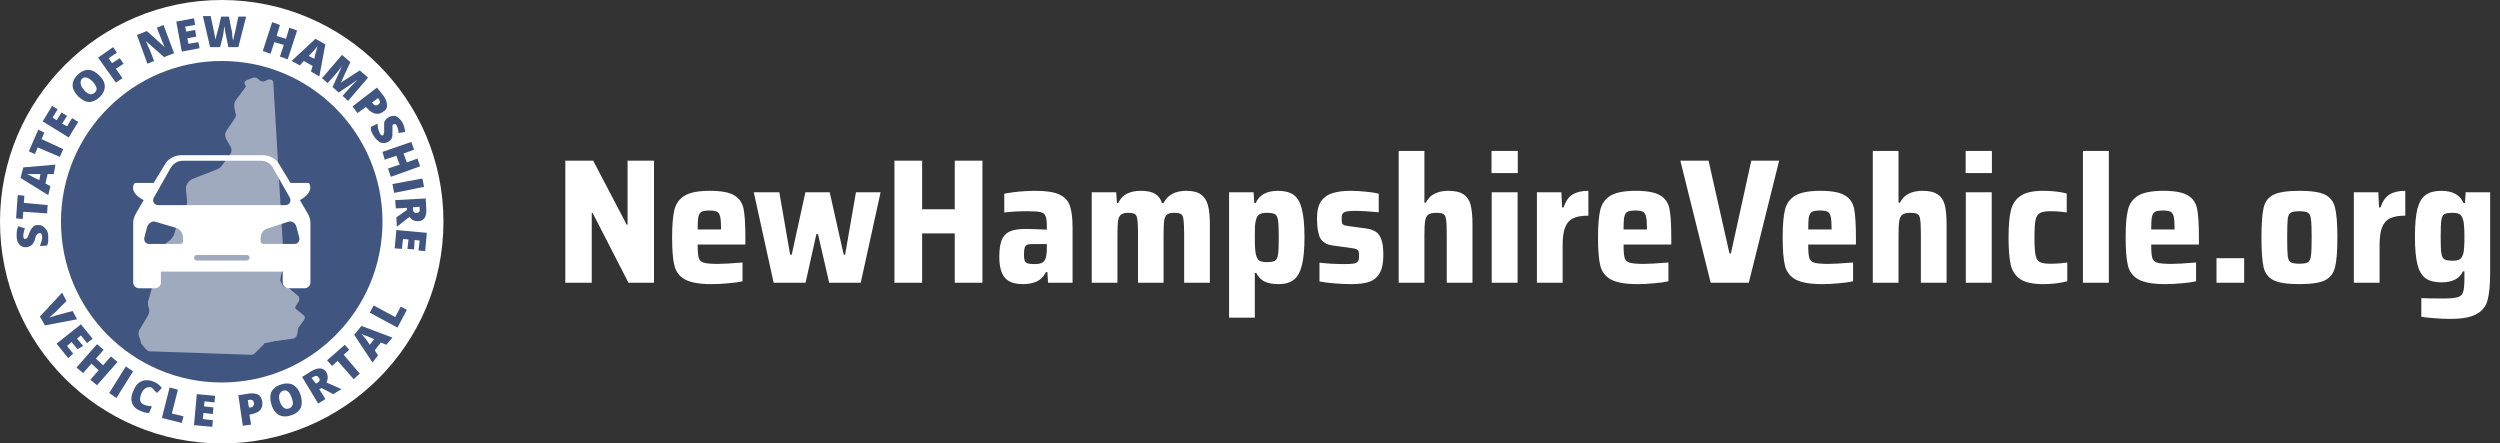 <svg width="451" height="80" viewBox="0 0 451 80" fill="none" xmlns="http://www.w3.org/2000/svg">
<rect x="0" y="0" width="451" height="80" fill="#333333" stroke="none"/>
<g clip-path="url(#clip0_168_4793)">
<path fill-rule="evenodd" clip-rule="evenodd" d="M40 80C17.909 80 0 62.091 0 40C0 17.909 17.909 0 40 0C62.091 0 80 17.909 80 40C80 62.091 62.091 80 40 80Z" fill="white"/>
<path fill-rule="evenodd" clip-rule="evenodd" d="M40 69C23.984 69 11 56.016 11 40C11 23.984 23.984 11 40 11C56.016 11 69 23.984 69 40C69 56.016 56.016 69 40 69Z" fill="#405680"/>
<path d="M49.298 14.833L51.217 47.333C51.217 47.333 51.217 47.333 51.217 47.542L50.577 50.25C50.577 50.458 50.577 50.458 50.577 50.667L51.004 51.5C51.217 51.708 51.43 51.917 51.643 51.917C51.856 51.917 52.069 51.917 52.282 52.125L53.774 53.375C53.988 53.583 53.988 53.792 53.988 54.208L53.348 55.25C53.135 55.458 53.348 55.875 53.561 55.875L54.84 56.917C55.053 57.125 55.053 57.333 54.84 57.75L53.774 59.208V59.417L53.561 60.458C53.561 60.667 53.348 60.875 52.922 61.083L49.938 61.5H49.725L47.806 61.917C47.593 61.917 47.593 61.917 47.593 62.125L45.888 63.792C45.675 64 45.462 64 45.249 64L26.918 63.375C26.705 63.375 26.492 63.167 26.279 62.958L25.426 61.917V61.708L25 60.458C25 60.042 25 59.625 25.213 59.417L26.705 56.917C26.918 56.5 26.918 56.292 26.918 55.875L26.705 55.042C26.705 54.833 26.705 54.625 26.705 54.417L27.771 50.667C27.771 50.458 27.771 50.25 27.771 50.25L27.558 49C27.558 48.792 27.558 48.375 27.771 48.167L28.623 46.5C28.623 46.5 28.623 46.292 28.837 46.292L29.476 44.625C29.689 44.208 29.902 43.792 30.329 43.583C30.968 43.167 31.181 42.75 31.394 42.333L31.821 40.875C31.821 40.667 32.034 40.458 32.034 40.25L32.673 39.625C32.886 39.417 32.886 39.417 32.886 39.208L33.739 36.708C33.739 36.5 33.739 36.292 33.739 36.083L33.526 34C33.526 33.375 33.952 32.75 34.592 32.333L38.854 30.667C39.494 30.458 39.707 30.25 39.92 30.042L41.412 27.958C41.838 27.542 41.838 26.917 41.625 26.5L40.773 25.042C40.559 24.417 40.559 24 40.986 23.375L42.265 21.5C42.478 21.083 42.691 20.875 42.478 20.458L42.265 19.208C42.265 18.792 42.265 18.375 42.478 18.167L44.183 15.875C44.396 15.667 44.396 15.458 44.183 15.25C43.97 14.833 44.183 14.625 44.609 14.417L45.675 14C46.101 14 46.314 14 46.528 14.208L46.741 14.417C46.954 14.625 47.38 14.833 47.806 14.625L48.233 14.417C48.659 14.208 49.298 14.417 49.298 14.833Z" fill="#9FAABF"/>
<path d="M55.501 38.5L54.102 36.1C55.401 35.4 56.4 34.3 55.8 33.1C55.7 33 55.6 33 55.6 33H52.403L50.405 29.7C49.806 28.6 48.607 28 47.408 28H32.721C31.522 28 30.323 28.6 29.724 29.7L27.726 33H24.429C24.429 33 24.329 33 24.229 33.1C23.529 34.3 24.529 35.4 25.927 36.1L24.529 38.5C24.229 39 24.029 39.6 24.029 40.2V51C24.029 51.5 24.529 52 25.028 52H28.026C28.525 52 29.024 51.5 29.024 51V49H51.005V51C51.005 51.5 51.504 52 52.004 52H55.001C55.501 52 56 51.5 56 51V40.2C56 39.6 55.8 39 55.501 38.5ZM27.726 35.7L30.723 30.4C31.223 29.5 32.022 29 33.021 29H47.008C48.007 29 48.907 29.5 49.306 30.4L52.303 35.7C52.603 36.3 52.203 37 51.504 37H28.525C27.826 37 27.426 36.3 27.726 35.7ZM33.021 43.5C33.021 43.8 32.821 44 32.521 44H26.826C26.327 44 25.927 43.5 26.027 42.9L26.527 41C26.727 40.3 27.426 39.8 28.026 40L31.722 41.1C32.521 41.3 33.021 42.1 33.021 42.9V43.5ZM44.511 47H35.519C35.219 47 35.019 46.8 35.019 46.5C35.019 46.2 35.219 46 35.519 46H44.511C44.81 46 45.01 46.2 45.01 46.5C45.01 46.8 44.81 47 44.511 47ZM53.203 44H47.508C47.208 44 47.008 43.8 47.008 43.5V43C47.008 42.1 47.508 41.4 48.307 41.2L52.004 40C52.703 39.8 53.303 40.2 53.502 41L54.002 42.9C54.102 43.5 53.702 44 53.203 44Z" fill="white"/>
<path d="M13.1 56.1L13.9 57.6L8.1 58.7L7.2 57.1L11.2 52.8L12 54.3L9.9 56.4C9.4 56.8 9.1 57.1 8.9 57.3C9.1 57.2 9.3 57.2 9.5 57.1C9.8 57 10 57 10.1 56.9L13.1 56.1Z" fill="#405680"/>
<path d="M12.3 64.6L10.2 62L14.6 58.5L16.7 61.1L15.7 61.9L14.6 60.5L13.9 61.1L15 62.4L14 63L12.9 61.7L12.1 62.4L13.2 63.8L12.3 64.6Z" fill="#405680"/>
<path d="M17.5 69.5L16.3 68.5L17.8 66.8L16.5 65.6L15 67.3L13.8 66.3L17.5 62.1L18.7 63.1L17.3 64.7L18.6 65.9L20 64.3L21.2 65.3L17.5 69.5Z" fill="#405680"/>
<path d="M19.7 70.9L22.7 66.1L24 67L21 71.8L19.7 70.9Z" fill="#405680"/>
<path d="M27.3 69.9C27 69.8 26.7 69.8 26.3 70C26 70.2 25.7 70.5 25.5 71C25.1 72 25.2 72.7 26 73C26.2 73.1 26.5 73.2 26.7 73.2C26.9 73.2 27.2 73.3 27.4 73.3L26.9 74.5C26.4 74.5 25.9 74.4 25.3 74.1C24.5 73.8 24 73.3 23.8 72.6C23.6 72 23.7 71.2 24.1 70.4C24.3 69.9 24.6 69.4 25 69.1C25.4 68.8 25.8 68.6 26.3 68.6C26.8 68.6 27.3 68.6 27.8 68.9C28.4 69.1 28.8 69.5 29.2 70L28.3 70.9C28.2 70.7 28 70.6 27.8 70.4C27.7 70.2 27.5 70 27.3 69.9Z" fill="#405680"/>
<path d="M29.2 75.4L30.6 69.9L32.1 70.3L31 74.6L33.1 75.1L32.8 76.3L29.2 75.4Z" fill="#405680"/>
<path d="M38.3 77L35 76.7L35.5 71.1L38.8 71.4L38.7 72.6L36.9 72.4L36.8 73.3L38.5 73.5L38.4 74.7L36.7 74.5L36.6 75.6L38.4 75.8L38.3 77Z" fill="#405680"/>
<path d="M47.3 72.4C47.4 73 47.3 73.5 47 73.9C46.7 74.3 46.2 74.5 45.5 74.7L45 74.8L45.3 76.6L43.8 76.8L43 71.3L44.9 71C45.6 70.9 46.2 71 46.6 71.2C47 71.4 47.2 71.9 47.3 72.4ZM44.9 73.5H45.2C45.4 73.5 45.6 73.4 45.7 73.2C45.8 73 45.9 72.9 45.8 72.6C45.7 72.2 45.5 72.1 45.1 72.1L44.7 72.2L44.9 73.5Z" fill="#405680"/>
<path d="M54.2 71.2C54.5 72.1 54.5 72.8 54.3 73.5C54 74.1 53.5 74.6 52.6 74.9C51.8 75.2 51 75.2 50.4 74.9C49.8 74.6 49.3 74 49 73.1C48.7 72.2 48.7 71.5 48.9 70.8C49.2 70.2 49.7 69.7 50.6 69.4C51.4 69.1 52.2 69.1 52.8 69.4C53.4 69.7 53.9 70.3 54.2 71.2ZM50.5 72.5C50.9 73.5 51.4 73.9 52.1 73.7C52.5 73.6 52.7 73.3 52.8 73C52.9 72.7 52.8 72.3 52.6 71.7C52.4 71.2 52.2 70.8 51.9 70.6C51.6 70.4 51.3 70.4 51 70.5C50.3 70.9 50.2 71.5 50.5 72.5Z" fill="#405680"/>
<path d="M57.6 70.2L58.7 72L57.4 72.8L54.5 68L56.1 67C57.4 66.2 58.4 66.3 58.9 67.2C59.2 67.8 59.2 68.4 58.9 69L61.6 70.2L60.1 71.1L58 70L57.6 70.2ZM57 69.2L57.2 69.1C57.7 68.8 57.8 68.5 57.5 68.1C57.3 67.8 57 67.7 56.5 68L56.2 68.2L57 69.2Z" fill="#405680"/>
<path d="M64.9 67.4L63.8 68.4L60.9 65.1L59.9 66L59 65L62.2 62.2L63 63.1L62 64L64.9 67.4Z" fill="#405680"/>
<path d="M69.7 62.2L68.7 61.8L67.6 63.2L68.2 64.1L67.2 65.4L63.9 60.4L65.2 58.8L70.8 60.9L69.7 62.2ZM67.5 61.2L66.6 60.8C66.4 60.7 66.2 60.6 65.8 60.5C65.5 60.4 65.3 60.3 65.2 60.2C65.3 60.3 65.4 60.5 65.6 60.7C65.8 60.9 66.2 61.4 66.7 62.2L67.5 61.2Z" fill="#405680"/>
<path d="M71.7 59.1L66.7 56.4L67.4 55.1L71.3 57.2L72.3 55.3L73.4 55.9L71.7 59.1Z" fill="#405680"/>
<path d="M6.8 40.6C7.1 40.6 7.5 40.6 7.7 40.8C8 41 8.2 41.2 8.4 41.5C8.6 41.8 8.7 42.2 8.7 42.6C8.7 43 8.7 43.3 8.7 43.5C8.7 43.7 8.6 44 8.5 44.3L7.2 44.4C7.3 44.1 7.4 43.8 7.5 43.5C7.6 43.2 7.6 42.9 7.6 42.6C7.6 42.4 7.5 42.2 7.4 42.1C7.2 42.1 7.1 42 7 42.1C6.9 42.1 6.9 42.1 6.8 42.2C6.7 42.2 6.7 42.3 6.6 42.4C6.5 42.5 6.4 42.7 6.3 43.2C6.2 43.6 6 43.9 5.9 44C5.8 44.2 5.6 44.3 5.4 44.4C5.2 44.5 5 44.6 4.7 44.6C4.2 44.6 3.8 44.5 3.5 44.1C3.2 43.8 3 43.3 3 42.6C3 42 3 41.4 3.3 40.8L4.5 41.2C4.3 41.7 4.2 42.2 4.2 42.6C4.2 42.8 4.3 42.9 4.3 43C4.3 43.1 4.5 43.1 4.6 43.1C4.7 43.1 4.8 43 4.9 42.9C5 42.8 5.1 42.5 5.3 42C5.5 41.5 5.7 41.2 5.9 41C6.1 40.7 6.4 40.6 6.8 40.6Z" fill="#405680"/>
<path d="M8.6 37L8.5 38.5L4.2 38.2L4.1 39.5L2.9 39.4L3.2 35.2L4.4 35.3L4.3 36.6L8.6 37Z" fill="#405680"/>
<path d="M9.7 31.4H8.6L8.2 33.1L9.1 33.6L8.7 35.2L3.7 32.1L4.2 30.2L10 29.7L9.7 31.4ZM7.3 31.4H6.4C6.2 31.4 5.9 31.4 5.6 31.4C5.3 31.4 5 31.4 4.9 31.4C5 31.5 5.2 31.5 5.5 31.7C5.8 31.9 6.3 32.1 7.1 32.5L7.3 31.4Z" fill="#405680"/>
<path d="M11.4 26.9L10.8 28.3L6.8 26.6L6.3 27.8L5.2 27.3L6.9 23.4L8 23.9L7.5 25.1L11.4 26.9Z" fill="#405680"/>
<path d="M14.1 22L12.4 24.8L7.7 21.9L9.4 19.1L10.4 19.7L9.5 21.2L10.2 21.7L11.1 20.3L12.1 20.9L11.2 22.3L12.1 22.8L13 21.3L14.1 22Z" fill="#405680"/>
<path d="M17.9 13.6C18.6 14.3 18.9 14.9 18.9 15.6C18.9 16.3 18.6 16.9 18 17.5C17.4 18.1 16.7 18.4 16.1 18.4C15.4 18.4 14.8 18 14.1 17.4C13.5 16.7 13.1 16.1 13.1 15.4C13.1 14.7 13.4 14.1 14 13.5C14.6 12.9 15.3 12.6 15.9 12.6C16.6 12.6 17.3 13 17.9 13.6ZM15.2 16.3C15.9 17.1 16.6 17.2 17.1 16.7C17.4 16.4 17.5 16.1 17.4 15.8C17.3 15.5 17.1 15.1 16.7 14.7C16.3 14.3 16 14.1 15.6 14C15.2 13.9 15 14 14.7 14.3C14.4 14.9 14.5 15.5 15.2 16.3Z" fill="#405680"/>
<path d="M22.1 14.1L20.9 14.9L17.7 10.4L20.4 8.5L21.1 9.5L19.6 10.5L20.2 11.4L21.6 10.5L22.3 11.5L20.9 12.4L22.1 14.1Z" fill="#405680"/>
<path d="M31.4 9.6L29.6 10.3L26.3 7.4C26.6 8 26.7 8.4 26.9 8.7L27.8 11L26.6 11.5L24.7 6.3L26.5 5.6L29.7 8.5C29.5 8 29.3 7.6 29.2 7.3L28.3 5L29.5 4.5L31.4 9.6Z" fill="#405680"/>
<path d="M36 8.7L32.8 9.3L31.8 3.9L35 3.3L35.2 4.5L33.4 4.8L33.6 5.7L35.2 5.4L35.4 6.6L33.8 6.9L34 7.9L35.8 7.6L36 8.7Z" fill="#405680"/>
<path d="M43 8.5H41.2L40.7 6.1C40.7 6 40.6 5.8 40.6 5.5C40.6 5.2 40.5 4.9 40.5 4.7C40.5 4.9 40.4 5.1 40.4 5.3C40.4 5.5 40.3 5.8 40.3 6C40.3 6.2 40.1 7 39.7 8.5H37.9L36.6 2.9H38L38.6 5.7C38.7 6.3 38.8 6.8 38.9 7.2C38.9 6.9 39 6.6 39.1 6.2C39.2 5.8 39.3 5.4 39.4 5.1L39.9 3H41.3L41.7 5.1C41.8 5.4 41.9 5.8 41.9 6.3C41.9 6.8 42 7.1 42.1 7.3C42.1 7 42.2 6.5 42.4 5.8L43 3H44.4L43 8.5Z" fill="#405680"/>
<path d="M51.9 10.7L50.5 10.2L51.2 8.1L49.5 7.6L48.8 9.7L47.4 9.2L49.1 4L50.5 4.5L49.9 6.5L51.6 7L52.2 5L53.6 5.5L51.9 10.7Z" fill="#405680"/>
<path d="M56.1 12.9L56.4 11.9L54.8 11L54.1 11.8L52.6 11L56.9 7L58.7 8L57.6 13.8L56.1 12.9ZM56.7 10.6L56.9 9.7C57 9.5 57 9.3 57.1 9C57.2 8.7 57.2 8.5 57.3 8.3C57.2 8.4 57.1 8.6 56.9 8.8C56.7 9 56.3 9.5 55.7 10.1L56.7 10.6Z" fill="#405680"/>
<path d="M60 15.7L61.7 11.9C61.3 12.4 61 12.9 60.7 13.2L59.1 15L58.1 14.1L61.7 9.9L63.2 11.2L61.5 14.9L64.9 12.7L66.4 14L62.8 18.2L61.8 17.3L63.4 15.5C63.5 15.4 63.6 15.3 63.7 15.2C63.8 15.1 64.1 14.8 64.5 14.4L61.1 16.7L60 15.7Z" fill="#405680"/>
<path d="M69.2 20.1C68.7 20.5 68.2 20.6 67.7 20.5C67.2 20.4 66.8 20.1 66.3 19.6L66 19.3L64.5 20.4L63.6 19.2L68 15.8L69.2 17.3C69.6 17.9 69.8 18.4 69.8 18.8C69.9 19.3 69.7 19.8 69.2 20.1ZM67.1 18.5L67.3 18.7C67.4 18.9 67.6 19 67.8 19C68 19 68.2 19 68.3 18.8C68.6 18.6 68.6 18.3 68.4 18L68.2 17.7L67.1 18.5Z" fill="#405680"/>
<path d="M70 25.6C69.7 25.8 69.4 25.8 69.1 25.8C68.8 25.8 68.5 25.7 68.2 25.4C67.9 25.2 67.7 24.9 67.4 24.5C67.2 24.2 67.1 23.9 67 23.7C66.9 23.5 66.9 23.2 66.9 22.9L68.1 22.3C68.1 22.6 68.2 22.9 68.2 23.2C68.3 23.5 68.4 23.8 68.5 24C68.6 24.2 68.7 24.3 68.8 24.4C68.9 24.5 69 24.4 69.1 24.4C69.2 24.4 69.2 24.3 69.2 24.2C69.2 24.1 69.2 24 69.3 23.9C69.3 23.8 69.3 23.5 69.3 23.1C69.3 22.7 69.3 22.4 69.3 22.2C69.3 22 69.4 21.8 69.6 21.6C69.7 21.4 69.9 21.3 70.2 21.1C70.6 20.9 71.1 20.8 71.5 21C71.9 21.2 72.3 21.6 72.6 22.1C72.9 22.6 73 23.2 73.1 23.8L71.9 24C71.9 23.4 71.7 23 71.6 22.7C71.5 22.5 71.4 22.4 71.3 22.4C71.2 22.4 71.1 22.4 71 22.4C70.9 22.5 70.8 22.5 70.8 22.7C70.8 22.8 70.8 23.2 70.8 23.7C70.8 24.2 70.8 24.6 70.7 24.9C70.5 25.2 70.3 25.5 70 25.6Z" fill="#405680"/>
<path d="M70.5 31.9L70 30.4L72.1 29.7L71.5 28.1L69.4 28.8L69 27.4L74.2 25.6L74.7 27L72.8 27.7L73.4 29.3L75.3 28.6L75.8 30L70.5 31.9Z" fill="#405680"/>
<path d="M70.8 33.2L76.2 32.2L76.5 33.7L71.1 34.8L70.8 33.2Z" fill="#405680"/>
<path d="M73.4 37.5L71.4 37.6L71.3 36.1L76.8 35.8L76.9 37.6C77 39.1 76.5 39.9 75.4 39.9C74.8 39.9 74.2 39.7 73.9 39.1L71.6 40.9L71.5 39.2L73.4 37.9V37.5ZM74.5 37.4V37.7C74.5 38.2 74.8 38.5 75.2 38.4C75.6 38.4 75.8 38.1 75.7 37.6V37.3L74.5 37.4Z" fill="#405680"/>
<path d="M71.2 44.8L71.5 41.5L77 42L76.7 45.3L75.5 45.2L75.7 43.4L74.8 43.3L74.7 45L73.5 44.9L73.7 43.2L72.7 43.1L72.5 44.9L71.2 44.8Z" fill="#405680"/>
</g>
<path d="M113.376 51L106.912 38.424H106.752V51H101.984V28.984H107.008L113.056 40.536H113.216V28.984H117.984V51H113.376ZM134.465 44.12H125.857C125.857 45.272 125.921 46.072 126.049 46.52C126.177 46.947 126.475 47.235 126.945 47.384C127.435 47.533 128.289 47.608 129.505 47.608C130.422 47.608 131.905 47.523 133.953 47.352V50.744C133.313 50.893 132.47 51.011 131.425 51.096C130.401 51.203 129.398 51.256 128.417 51.256C126.219 51.256 124.609 50.979 123.585 50.424C122.582 49.869 121.942 49.037 121.665 47.928C121.387 46.819 121.249 45.133 121.249 42.872C121.249 40.653 121.387 38.979 121.665 37.848C121.942 36.717 122.561 35.864 123.521 35.288C124.481 34.712 125.995 34.424 128.065 34.424C130.113 34.424 131.585 34.701 132.481 35.256C133.377 35.789 133.931 36.6 134.145 37.688C134.358 38.776 134.465 40.504 134.465 42.872V44.12ZM128.001 37.976C127.339 37.976 126.859 38.051 126.561 38.2C126.283 38.349 126.091 38.659 125.985 39.128C125.899 39.576 125.857 40.333 125.857 41.4H130.081C130.081 40.312 130.027 39.544 129.921 39.096C129.814 38.627 129.622 38.328 129.345 38.2C129.067 38.051 128.619 37.976 128.001 37.976ZM149.581 51L147.565 42.232H147.277L145.325 51H139.565L135.981 34.68H140.589L142.541 45.944H142.829L145.293 34.68H149.677L152.205 45.944H152.461L154.413 34.68H158.861L155.277 51H149.581ZM172.239 51V42.104H166.351V51H161.359V28.984H166.351V37.752H172.239V28.984H177.231V51H172.239ZM184.498 51.256C183.026 51.256 181.949 50.872 181.266 50.104C180.605 49.315 180.274 48.056 180.274 46.328C180.274 45.069 180.413 44.077 180.69 43.352C180.967 42.627 181.437 42.104 182.098 41.784C182.781 41.464 183.741 41.304 184.978 41.304C185.895 41.304 187.186 41.347 188.85 41.432V40.76C188.85 39.885 188.765 39.277 188.594 38.936C188.445 38.573 188.146 38.349 187.698 38.264C187.25 38.157 186.471 38.104 185.362 38.104C183.847 38.104 182.45 38.179 181.17 38.328V34.936C182.983 34.595 184.871 34.424 186.834 34.424C188.754 34.424 190.183 34.648 191.122 35.096C192.082 35.544 192.711 36.227 193.01 37.144C193.33 38.04 193.49 39.352 193.49 41.08V51H189.074L188.946 49.08H188.69C188.263 49.912 187.687 50.488 186.962 50.808C186.258 51.107 185.437 51.256 184.498 51.256ZM186.642 47.64C187.133 47.64 187.517 47.587 187.794 47.48C188.093 47.373 188.327 47.181 188.498 46.904C188.733 46.477 188.85 45.752 188.85 44.728V44.024H186.386C185.895 44.024 185.533 44.067 185.298 44.152C185.085 44.237 184.935 44.419 184.85 44.696C184.765 44.952 184.722 45.357 184.722 45.912C184.722 46.403 184.765 46.765 184.85 47C184.935 47.235 185.106 47.405 185.362 47.512C185.639 47.597 186.066 47.64 186.642 47.64ZM213.619 42.264C213.619 40.984 213.576 40.088 213.491 39.576C213.427 39.064 213.277 38.744 213.043 38.616C212.808 38.467 212.403 38.392 211.827 38.392C211.229 38.392 210.792 38.499 210.515 38.712C210.259 38.925 210.088 39.309 210.003 39.864C209.939 40.419 209.907 41.315 209.907 42.552V51H205.299V42.264C205.299 40.984 205.256 40.088 205.171 39.576C205.107 39.064 204.957 38.744 204.723 38.616C204.488 38.467 204.083 38.392 203.507 38.392C202.909 38.392 202.472 38.509 202.195 38.744C201.939 38.957 201.768 39.341 201.683 39.896C201.619 40.429 201.587 41.315 201.587 42.552V51H196.947V34.68H201.363L201.491 36.632H201.715C202.099 35.843 202.632 35.277 203.315 34.936C203.997 34.595 204.829 34.424 205.811 34.424C206.92 34.424 207.773 34.605 208.371 34.968C208.968 35.309 209.384 35.864 209.619 36.632H209.907C210.632 35.16 212.008 34.424 214.035 34.424C215.187 34.424 216.061 34.648 216.659 35.096C217.277 35.523 217.693 36.163 217.907 37.016C218.141 37.869 218.259 39.021 218.259 40.472V51H213.619V42.264ZM221.728 34.68H226.144L226.272 36.632H226.528C227.168 35.16 228.512 34.424 230.56 34.424C231.755 34.424 232.693 34.669 233.376 35.16C234.059 35.651 234.549 36.493 234.848 37.688C235.168 38.883 235.328 40.589 235.328 42.808C235.328 44.984 235.168 46.68 234.848 47.896C234.549 49.112 234.059 49.976 233.376 50.488C232.715 51 231.787 51.256 230.592 51.256C229.632 51.256 228.821 51.107 228.16 50.808C227.52 50.509 227.008 49.987 226.624 49.24H226.368V57.304H221.728V34.68ZM228.512 47.288C229.237 47.288 229.739 47.203 230.016 47.032C230.293 46.861 230.475 46.488 230.56 45.912C230.645 45.336 230.688 44.312 230.688 42.84C230.688 41.368 230.645 40.344 230.56 39.768C230.475 39.192 230.293 38.819 230.016 38.648C229.739 38.477 229.237 38.392 228.512 38.392C227.957 38.392 227.531 38.477 227.232 38.648C226.955 38.797 226.752 39.085 226.624 39.512C226.517 39.832 226.443 40.248 226.4 40.76C226.379 41.272 226.368 41.965 226.368 42.84C226.368 44.483 226.443 45.539 226.592 46.008C226.72 46.499 226.923 46.84 227.2 47.032C227.499 47.203 227.936 47.288 228.512 47.288ZM243.763 51.256C242.845 51.256 241.853 51.213 240.786 51.128C239.72 51.043 238.803 50.925 238.035 50.776V47.384C239.443 47.555 240.915 47.64 242.451 47.64C243.283 47.64 243.88 47.608 244.243 47.544C244.627 47.459 244.872 47.32 244.979 47.128C245.107 46.936 245.171 46.627 245.171 46.2C245.171 45.773 245.139 45.475 245.075 45.304C245.011 45.133 244.883 45.016 244.691 44.952C244.499 44.867 244.157 44.792 243.667 44.728L240.403 44.28C239.315 44.131 238.568 43.683 238.163 42.936C237.779 42.189 237.587 41.005 237.587 39.384C237.587 38.061 237.832 37.037 238.323 36.312C238.835 35.587 239.528 35.096 240.403 34.84C241.277 34.563 242.376 34.424 243.699 34.424C244.552 34.424 245.459 34.477 246.419 34.584C247.379 34.669 248.147 34.787 248.723 34.936V38.296C246.931 38.125 245.565 38.04 244.627 38.04C243.88 38.04 243.325 38.072 242.963 38.136C242.621 38.2 242.376 38.328 242.227 38.52C242.099 38.691 242.035 38.979 242.035 39.384C242.035 39.789 242.056 40.077 242.099 40.248C242.163 40.397 242.269 40.515 242.419 40.6C242.589 40.664 242.888 40.728 243.315 40.792L246.419 41.208C247.123 41.315 247.688 41.496 248.115 41.752C248.563 42.008 248.915 42.467 249.171 43.128C249.427 43.789 249.555 44.749 249.555 46.008C249.555 47.459 249.32 48.568 248.851 49.336C248.403 50.083 247.763 50.595 246.931 50.872C246.12 51.128 245.064 51.256 243.763 51.256ZM260.994 42.264C260.994 40.963 260.951 40.067 260.866 39.576C260.802 39.064 260.642 38.744 260.386 38.616C260.151 38.467 259.714 38.392 259.074 38.392C258.412 38.392 257.932 38.509 257.634 38.744C257.356 38.957 257.175 39.341 257.09 39.896C257.004 40.429 256.962 41.315 256.962 42.552V51H252.322V27.224H256.962V36.568H257.218C257.602 35.8 258.135 35.256 258.818 34.936C259.5 34.595 260.322 34.424 261.282 34.424C262.519 34.424 263.447 34.648 264.066 35.096C264.684 35.523 265.1 36.163 265.314 37.016C265.527 37.869 265.634 39.032 265.634 40.504V51H260.994V42.264ZM269.071 31.224V27.224H273.807V31.224H269.071ZM269.103 51V34.68H273.775V51H269.103ZM277.259 34.68H281.675L281.803 37.432H282.059C282.443 36.301 282.987 35.523 283.691 35.096C284.395 34.648 285.345 34.424 286.539 34.424V38.904C285.366 38.904 284.449 39.064 283.787 39.384C283.126 39.704 282.646 40.248 282.347 41.016C282.049 41.784 281.899 42.861 281.899 44.248V51H277.259V34.68ZM301.496 44.12H292.888C292.888 45.272 292.952 46.072 293.08 46.52C293.208 46.947 293.507 47.235 293.976 47.384C294.467 47.533 295.32 47.608 296.536 47.608C297.453 47.608 298.936 47.523 300.984 47.352V50.744C300.344 50.893 299.501 51.011 298.456 51.096C297.432 51.203 296.429 51.256 295.448 51.256C293.251 51.256 291.64 50.979 290.616 50.424C289.613 49.869 288.973 49.037 288.696 47.928C288.419 46.819 288.28 45.133 288.28 42.872C288.28 40.653 288.419 38.979 288.696 37.848C288.973 36.717 289.592 35.864 290.552 35.288C291.512 34.712 293.027 34.424 295.096 34.424C297.144 34.424 298.616 34.701 299.512 35.256C300.408 35.789 300.963 36.6 301.176 37.688C301.389 38.776 301.496 40.504 301.496 42.872V44.12ZM295.032 37.976C294.371 37.976 293.891 38.051 293.592 38.2C293.315 38.349 293.123 38.659 293.016 39.128C292.931 39.576 292.888 40.333 292.888 41.4H297.112C297.112 40.312 297.059 39.544 296.952 39.096C296.845 38.627 296.653 38.328 296.376 38.2C296.099 38.051 295.651 37.976 295.032 37.976ZM308.605 51L303.133 28.984H308.221L311.997 45.72H312.253L315.933 28.984H320.957L315.485 51H308.605ZM334.809 44.12H326.201C326.201 45.272 326.265 46.072 326.393 46.52C326.521 46.947 326.819 47.235 327.289 47.384C327.779 47.533 328.633 47.608 329.849 47.608C330.766 47.608 332.249 47.523 334.297 47.352V50.744C333.657 50.893 332.814 51.011 331.769 51.096C330.745 51.203 329.742 51.256 328.76 51.256C326.563 51.256 324.953 50.979 323.929 50.424C322.926 49.869 322.286 49.037 322.009 47.928C321.731 46.819 321.593 45.133 321.593 42.872C321.593 40.653 321.731 38.979 322.009 37.848C322.286 36.717 322.905 35.864 323.865 35.288C324.825 34.712 326.339 34.424 328.409 34.424C330.457 34.424 331.929 34.701 332.825 35.256C333.721 35.789 334.275 36.6 334.489 37.688C334.702 38.776 334.809 40.504 334.809 42.872V44.12ZM328.345 37.976C327.683 37.976 327.203 38.051 326.905 38.2C326.627 38.349 326.435 38.659 326.329 39.128C326.243 39.576 326.201 40.333 326.201 41.4H330.425C330.425 40.312 330.371 39.544 330.265 39.096C330.158 38.627 329.966 38.328 329.689 38.2C329.411 38.051 328.963 37.976 328.345 37.976ZM346.525 42.264C346.525 40.963 346.482 40.067 346.397 39.576C346.333 39.064 346.173 38.744 345.917 38.616C345.682 38.467 345.245 38.392 344.605 38.392C343.944 38.392 343.464 38.509 343.165 38.744C342.888 38.957 342.706 39.341 342.621 39.896C342.536 40.429 342.493 41.315 342.493 42.552V51H337.853V27.224H342.493V36.568H342.749C343.133 35.8 343.666 35.256 344.349 34.936C345.032 34.595 345.853 34.424 346.813 34.424C348.05 34.424 348.978 34.648 349.597 35.096C350.216 35.523 350.632 36.163 350.845 37.016C351.058 37.869 351.165 39.032 351.165 40.504V51H346.525V42.264ZM354.602 31.224V27.224H359.338V31.224H354.602ZM354.634 51V34.68H359.306V51H354.634ZM372.935 50.744C371.612 51.085 370.172 51.256 368.615 51.256C366.737 51.256 365.351 50.957 364.455 50.36C363.559 49.741 362.983 48.867 362.727 47.736C362.471 46.584 362.343 44.952 362.343 42.84C362.343 40.749 362.481 39.128 362.759 37.976C363.036 36.824 363.612 35.949 364.487 35.352C365.383 34.733 366.748 34.424 368.583 34.424C370.183 34.424 371.601 34.584 372.839 34.904V38.328C371.879 38.179 370.897 38.104 369.895 38.104C368.999 38.104 368.359 38.221 367.975 38.456C367.591 38.669 367.335 39.085 367.207 39.704C367.079 40.323 367.015 41.368 367.015 42.84C367.015 44.333 367.079 45.389 367.207 46.008C367.335 46.627 367.58 47.043 367.943 47.256C368.327 47.469 368.977 47.576 369.895 47.576C371.004 47.576 372.017 47.501 372.935 47.352V50.744ZM375.759 51V27.224H380.431V51H375.759ZM396.684 44.12H388.076C388.076 45.272 388.14 46.072 388.268 46.52C388.396 46.947 388.694 47.235 389.164 47.384C389.654 47.533 390.508 47.608 391.724 47.608C392.641 47.608 394.124 47.523 396.172 47.352V50.744C395.532 50.893 394.689 51.011 393.644 51.096C392.62 51.203 391.617 51.256 390.635 51.256C388.438 51.256 386.828 50.979 385.804 50.424C384.801 49.869 384.161 49.037 383.884 47.928C383.606 46.819 383.468 45.133 383.468 42.872C383.468 40.653 383.606 38.979 383.884 37.848C384.161 36.717 384.78 35.864 385.74 35.288C386.7 34.712 388.214 34.424 390.284 34.424C392.332 34.424 393.804 34.701 394.7 35.256C395.596 35.789 396.15 36.6 396.364 37.688C396.577 38.776 396.684 40.504 396.684 42.872V44.12ZM390.22 37.976C389.558 37.976 389.078 38.051 388.78 38.2C388.502 38.349 388.31 38.659 388.204 39.128C388.118 39.576 388.076 40.333 388.076 41.4H392.3C392.3 40.312 392.246 39.544 392.14 39.096C392.033 38.627 391.841 38.328 391.564 38.2C391.286 38.051 390.838 37.976 390.22 37.976ZM399.856 51V46.584H404.848V51H399.856ZM414.816 51.256C412.661 51.256 411.104 51.021 410.144 50.552C409.205 50.083 408.608 49.304 408.352 48.216C408.096 47.107 407.968 45.315 407.968 42.84C407.968 40.365 408.096 38.584 408.352 37.496C408.608 36.387 409.205 35.597 410.144 35.128C411.104 34.659 412.661 34.424 414.816 34.424C416.97 34.424 418.517 34.659 419.456 35.128C420.394 35.597 420.992 36.387 421.248 37.496C421.525 38.584 421.664 40.365 421.664 42.84C421.664 45.293 421.525 47.075 421.248 48.184C420.992 49.272 420.394 50.061 419.456 50.552C418.517 51.021 416.97 51.256 414.816 51.256ZM414.816 47.576C415.584 47.576 416.106 47.48 416.384 47.288C416.661 47.096 416.832 46.712 416.896 46.136C416.981 45.56 417.024 44.461 417.024 42.84C417.024 41.219 416.981 40.12 416.896 39.544C416.832 38.947 416.661 38.563 416.384 38.392C416.106 38.2 415.584 38.104 414.816 38.104C414.048 38.104 413.514 38.2 413.216 38.392C412.938 38.563 412.768 38.936 412.704 39.512C412.64 40.088 412.608 41.197 412.608 42.84C412.608 44.483 412.64 45.592 412.704 46.168C412.768 46.723 412.938 47.096 413.216 47.288C413.514 47.48 414.048 47.576 414.816 47.576ZM424.634 34.68H429.05L429.178 37.432H429.434C429.818 36.301 430.362 35.523 431.066 35.096C431.77 34.648 432.72 34.424 433.914 34.424V38.904C432.741 38.904 431.824 39.064 431.162 39.384C430.501 39.704 430.021 40.248 429.722 41.016C429.424 41.784 429.274 42.861 429.274 44.248V51H424.634V34.68ZM441.991 57.528C441.074 57.528 440.124 57.485 439.143 57.4C438.183 57.336 437.404 57.251 436.807 57.144V53.784C437.746 53.827 439.09 53.848 440.839 53.848C442.076 53.848 442.94 53.763 443.431 53.592C443.922 53.443 444.231 53.123 444.359 52.632C444.508 52.163 444.583 51.32 444.583 50.104V48.952H444.327C443.964 49.677 443.452 50.189 442.791 50.488C442.151 50.787 441.362 50.936 440.423 50.936C439.207 50.936 438.258 50.691 437.575 50.2C436.892 49.709 436.402 48.877 436.103 47.704C435.804 46.509 435.655 44.845 435.655 42.712C435.655 40.536 435.804 38.851 436.103 37.656C436.423 36.461 436.924 35.629 437.607 35.16C438.29 34.669 439.228 34.424 440.423 34.424C442.45 34.424 443.783 35.16 444.423 36.632H444.679L444.807 34.68H449.223V49.08C449.223 51.277 449.074 52.941 448.775 54.072C448.498 55.203 447.847 56.056 446.823 56.632C445.799 57.229 444.188 57.528 441.991 57.528ZM442.439 47.032C442.994 47.032 443.41 46.957 443.687 46.808C443.964 46.659 444.167 46.381 444.295 45.976C444.423 45.656 444.498 45.251 444.519 44.76C444.562 44.269 444.583 43.587 444.583 42.712C444.583 41.901 444.562 41.261 444.519 40.792C444.498 40.301 444.434 39.907 444.327 39.608C444.199 39.139 443.996 38.819 443.719 38.648C443.442 38.477 443.015 38.392 442.439 38.392C441.714 38.392 441.212 38.477 440.935 38.648C440.679 38.797 440.508 39.149 440.423 39.704C440.338 40.259 440.295 41.261 440.295 42.712C440.295 44.141 440.338 45.133 440.423 45.688C440.508 46.243 440.69 46.605 440.967 46.776C441.244 46.947 441.735 47.032 442.439 47.032Z" fill="white"/>
<defs>
<clipPath id="clip0_168_4793">
<rect width="80" height="80" fill="white"/>
</clipPath>
</defs>
</svg>
